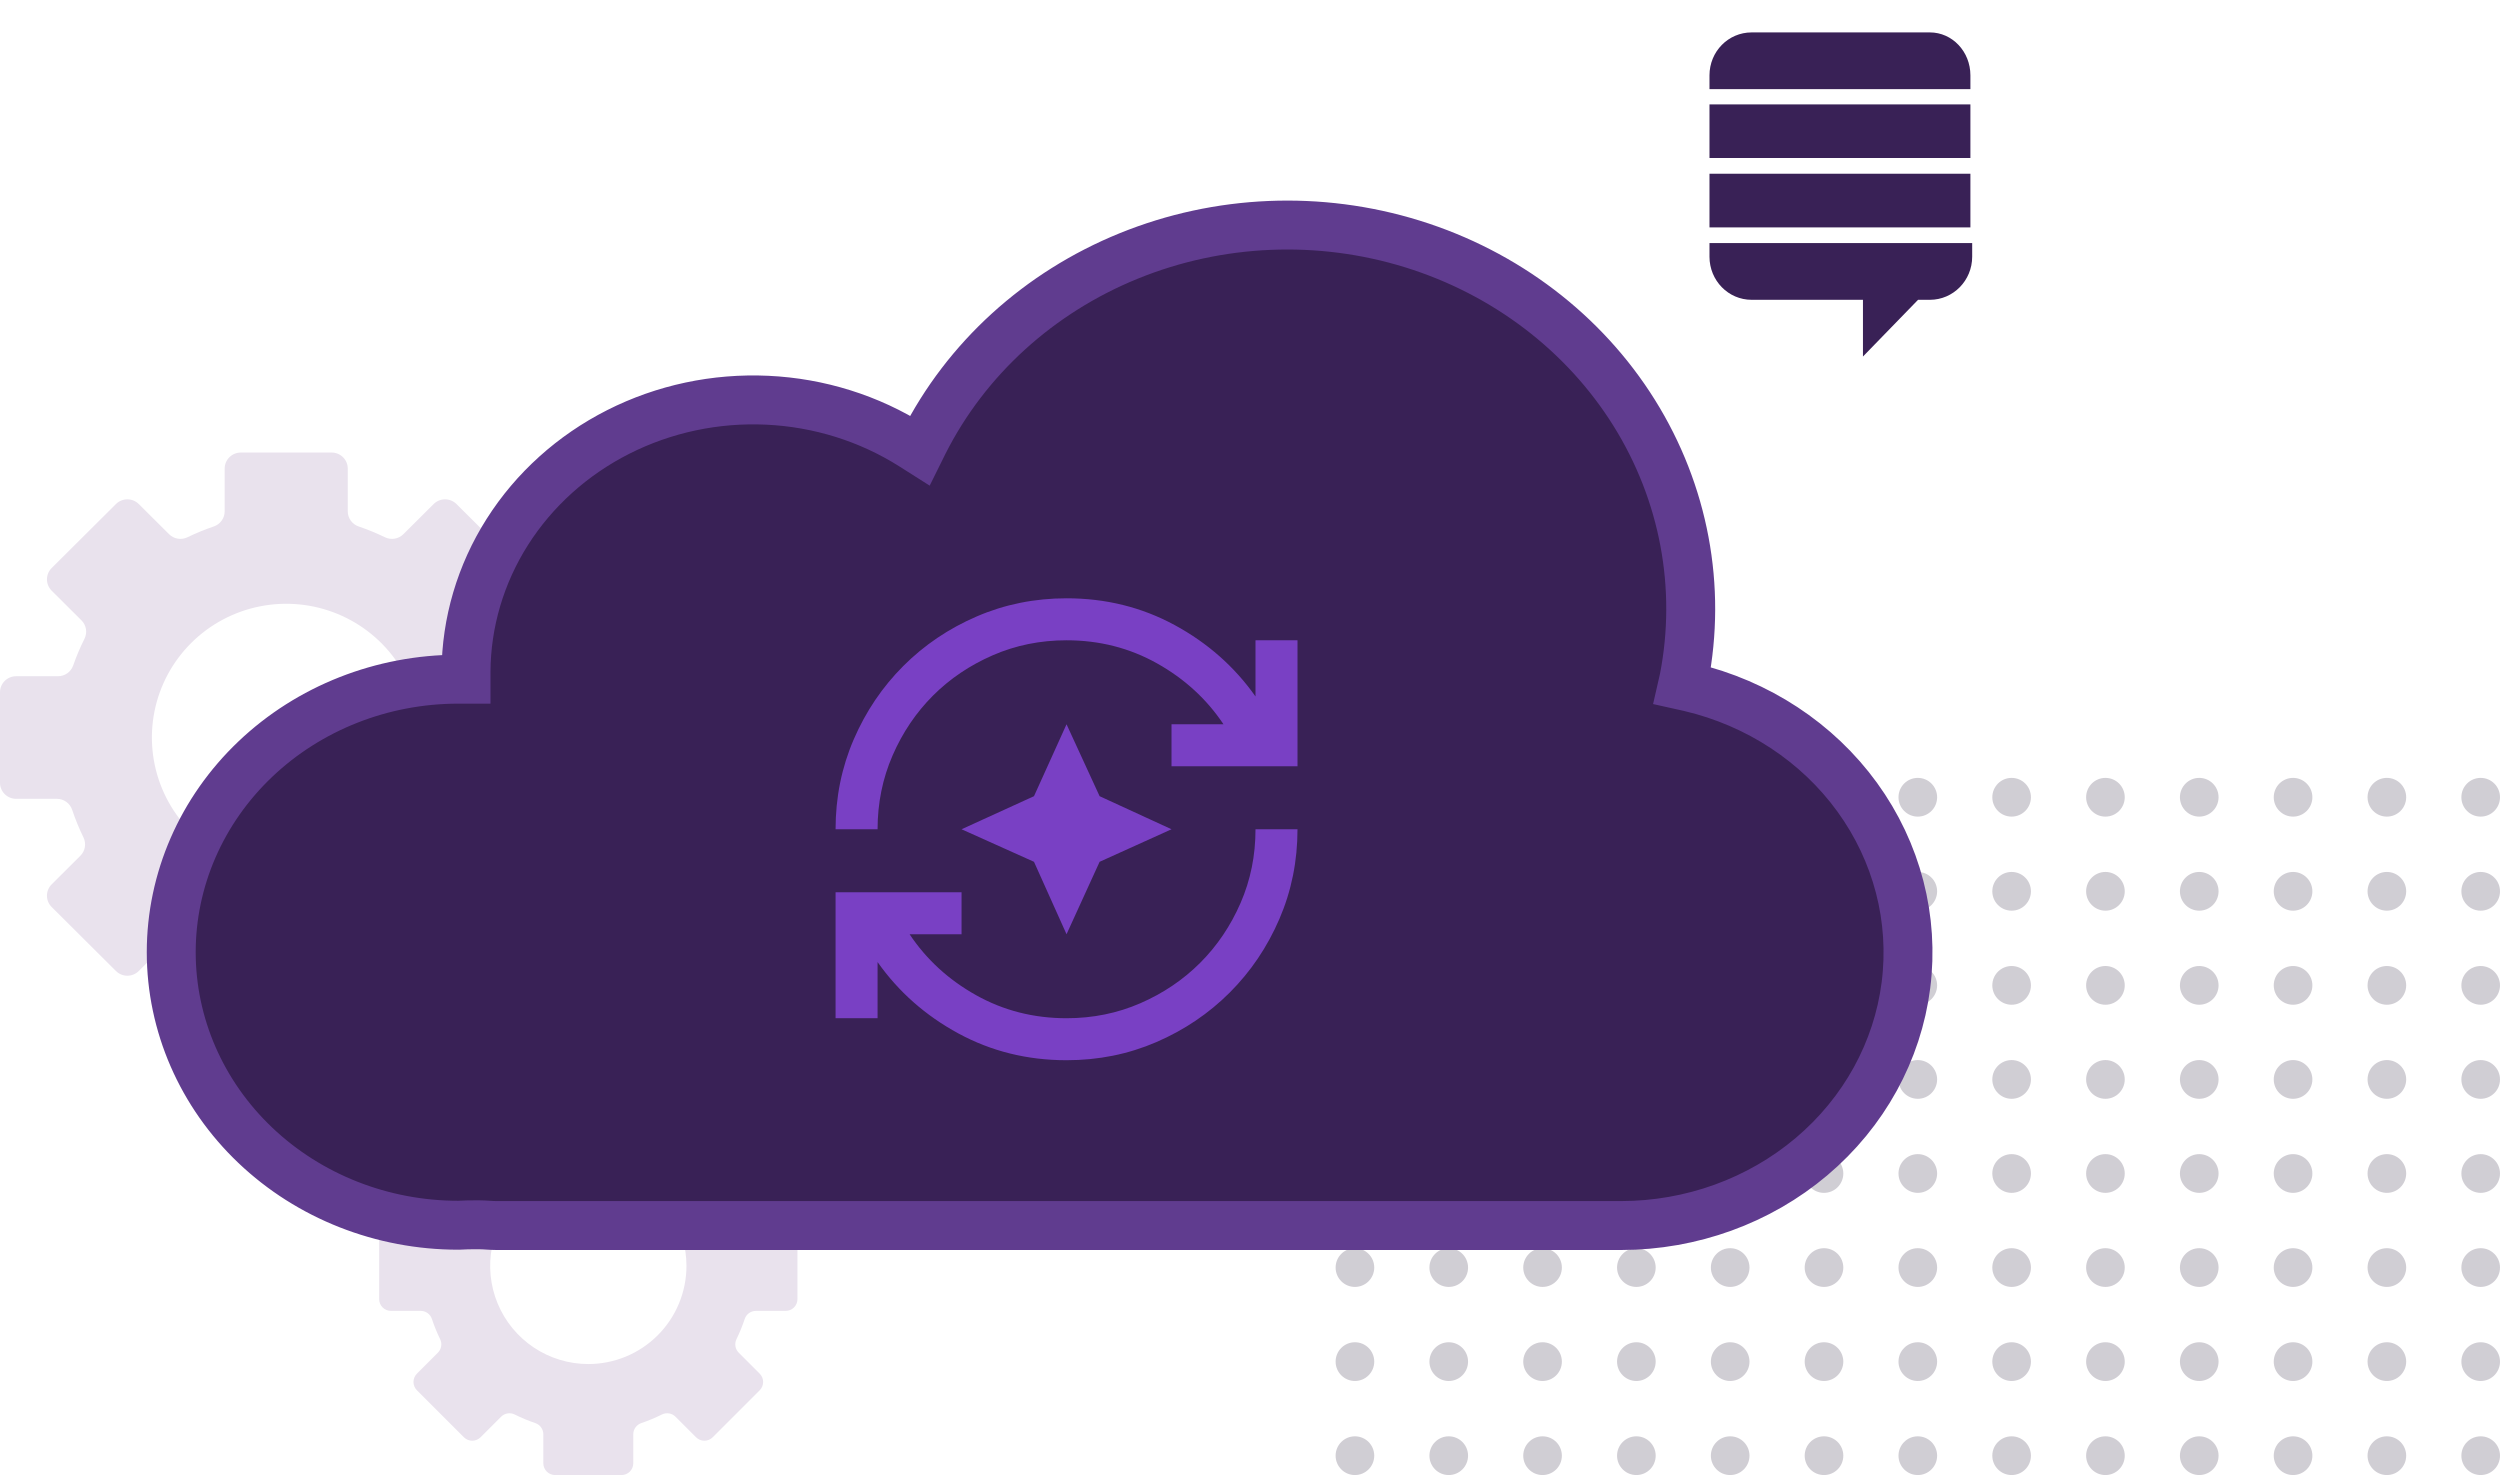 <?xml version="1.0" encoding="UTF-8"?> <svg xmlns="http://www.w3.org/2000/svg" width="1022" height="603" viewBox="0 0 1022 603" fill="none"> <path d="M321.18 499.111H308.676C307.682 499.112 306.712 498.805 305.901 498.23C305.09 497.656 304.477 496.844 304.148 495.906C303.19 493.158 302.058 490.474 300.758 487.87C300.309 486.969 300.156 485.95 300.319 484.957C300.483 483.964 300.955 483.048 301.669 482.339L310.56 473.449C311.464 472.546 311.971 471.32 311.971 470.043C311.971 468.765 311.464 467.54 310.56 466.636L291.361 447.445C290.457 446.542 289.232 446.035 287.954 446.035C286.676 446.035 285.451 446.542 284.547 447.445L275.501 456.493C274.796 457.2 273.889 457.669 272.905 457.835C271.921 458.001 270.91 457.856 270.013 457.42C267.459 456.173 264.829 455.088 262.138 454.173C261.19 453.85 260.367 453.238 259.784 452.423C259.202 451.608 258.89 450.631 258.892 449.63V436.815C258.892 436.182 258.767 435.556 258.525 434.972C258.283 434.388 257.929 433.857 257.482 433.41C257.035 432.963 256.504 432.608 255.919 432.366C255.335 432.124 254.709 432 254.077 432H226.926C226.293 432 225.667 432.124 225.083 432.366C224.499 432.608 223.968 432.963 223.521 433.41C223.074 433.857 222.719 434.388 222.477 434.972C222.235 435.556 222.111 436.182 222.111 436.815V449.632C222.113 450.634 221.801 451.611 221.218 452.426C220.636 453.241 219.813 453.853 218.864 454.176C216.174 455.091 213.544 456.175 210.99 457.422C210.092 457.859 209.081 458.004 208.097 457.838C207.114 457.671 206.206 457.202 205.502 456.495L196.454 447.448C195.55 446.545 194.325 446.037 193.047 446.037C191.769 446.037 190.544 446.545 189.64 447.448L170.441 466.638C169.538 467.542 169.03 468.767 169.03 470.045C169.03 471.323 169.538 472.548 170.441 473.452L179.328 482.339C180.042 483.048 180.514 483.964 180.677 484.957C180.841 485.95 180.687 486.969 180.239 487.87C178.938 490.472 177.808 493.157 176.857 495.906C176.525 496.843 175.911 497.655 175.099 498.229C174.286 498.803 173.316 499.111 172.321 499.111H159.815C159.182 499.111 158.556 499.235 157.972 499.477C157.388 499.719 156.857 500.073 156.41 500.521C155.963 500.968 155.608 501.499 155.366 502.083C155.124 502.667 155 503.293 155 503.925V531.076C155 531.708 155.124 532.334 155.366 532.919C155.608 533.503 155.963 534.034 156.41 534.481C156.857 534.928 157.388 535.282 157.972 535.524C158.556 535.766 159.182 535.891 159.815 535.891H171.991C173.004 535.889 173.991 536.208 174.812 536.802C175.632 537.395 176.245 538.233 176.561 539.195C177.501 542.018 178.625 544.775 179.925 547.45C180.367 548.351 180.517 549.368 180.353 550.358C180.19 551.348 179.722 552.262 179.014 552.974L170.44 561.549C169.992 561.996 169.638 562.526 169.396 563.11C169.154 563.694 169.029 564.319 169.029 564.951C169.029 565.583 169.154 566.209 169.396 566.793C169.638 567.376 169.992 567.907 170.44 568.353L189.639 587.553C190.543 588.457 191.768 588.964 193.046 588.964C194.324 588.964 195.549 588.457 196.453 587.553L204.859 579.146C205.576 578.432 206.499 577.961 207.497 577.801C208.496 577.641 209.52 577.799 210.424 578.253C213.144 579.612 215.953 580.784 218.832 581.761C219.786 582.083 220.615 582.697 221.204 583.515C221.792 584.333 222.109 585.314 222.111 586.322V598.178C222.11 598.811 222.234 599.438 222.475 600.023C222.717 600.608 223.071 601.139 223.519 601.587C223.966 602.035 224.497 602.39 225.081 602.633C225.666 602.875 226.293 603 226.926 603H254.069C254.702 603 255.329 602.875 255.914 602.633C256.498 602.39 257.029 602.035 257.477 601.587C257.924 601.139 258.278 600.608 258.52 600.023C258.761 599.438 258.885 598.811 258.884 598.178V586.322C258.886 585.314 259.203 584.333 259.792 583.515C260.38 582.697 261.209 582.083 262.164 581.761C265.042 580.784 267.852 579.612 270.571 578.253C271.475 577.799 272.499 577.641 273.498 577.801C274.497 577.961 275.42 578.432 276.136 579.146L284.542 587.553C285.446 588.457 286.672 588.964 287.949 588.964C289.227 588.964 290.452 588.457 291.356 587.553L310.56 568.353C311.008 567.907 311.362 567.376 311.604 566.793C311.846 566.209 311.971 565.583 311.971 564.951C311.971 564.319 311.846 563.694 311.604 563.11C311.362 562.526 311.008 561.996 310.56 561.549L301.986 552.974C301.278 552.262 300.81 551.348 300.647 550.358C300.484 549.368 300.633 548.351 301.075 547.45C302.375 544.775 303.499 542.018 304.439 539.195C304.756 538.233 305.368 537.395 306.188 536.802C307.009 536.208 307.996 535.889 309.009 535.891H321.185C321.818 535.891 322.444 535.766 323.028 535.524C323.612 535.282 324.143 534.928 324.59 534.481C325.037 534.034 325.392 533.503 325.634 532.919C325.876 532.334 326 531.708 326 531.076V503.925C326 503.293 325.876 502.666 325.633 502.082C325.391 501.497 325.036 500.966 324.588 500.519C324.141 500.072 323.609 499.717 323.025 499.475C322.44 499.234 321.813 499.11 321.18 499.111ZM240.502 557.62C232.566 557.62 224.809 555.267 218.21 550.858C211.612 546.45 206.47 540.183 203.433 532.852C200.396 525.52 199.601 517.453 201.149 509.67C202.698 501.887 206.519 494.738 212.13 489.127C217.742 483.515 224.891 479.694 232.674 478.146C240.457 476.598 248.525 477.392 255.856 480.429C263.188 483.466 269.454 488.609 273.863 495.207C278.272 501.805 280.625 509.562 280.625 517.498C280.625 522.767 279.587 527.984 277.571 532.852C275.555 537.72 272.599 542.143 268.873 545.868C265.148 549.594 260.724 552.55 255.856 554.566C250.988 556.582 245.771 557.62 240.502 557.62Z" fill="#E9E2ED"></path> <path d="M227.418 276.443H210.305C208.945 276.445 207.618 276.026 206.507 275.243C205.397 274.461 204.559 273.354 204.108 272.077C202.798 268.332 201.248 264.675 199.469 261.127C198.855 259.9 198.644 258.511 198.868 257.158C199.092 255.805 199.739 254.556 200.716 253.59L212.878 241.481C214.114 240.25 214.808 238.58 214.808 236.839C214.808 235.099 214.114 233.429 212.878 232.198L186.603 206.048C185.367 204.818 183.69 204.127 181.941 204.127C180.193 204.127 178.516 204.818 177.279 206.048L164.898 218.376C163.934 219.34 162.692 219.979 161.345 220.206C159.998 220.432 158.614 220.234 157.386 219.639C153.89 217.94 150.29 216.463 146.608 215.216C145.31 214.776 144.184 213.942 143.387 212.831C142.59 211.72 142.163 210.389 142.165 209.024V191.56C142.165 190.699 141.995 189.846 141.664 189.05C141.333 188.253 140.848 187.53 140.236 186.921C139.624 186.312 138.897 185.828 138.098 185.499C137.298 185.169 136.441 185 135.576 185H98.431C97.566 185 96.709 185.169 95.91 185.499C95.111 185.829 94.384 186.312 93.772 186.921C93.16 187.53 92.675 188.254 92.344 189.05C92.013 189.846 91.843 190.699 91.844 191.56V209.024C91.846 210.389 91.419 211.72 90.622 212.831C89.825 213.942 88.698 214.776 87.401 215.216C83.718 216.462 80.118 217.939 76.623 219.639C75.395 220.234 74.01 220.432 72.663 220.206C71.317 219.979 70.075 219.34 69.111 218.376L56.729 206.048C55.492 204.818 53.816 204.127 52.067 204.127C50.319 204.127 48.642 204.818 47.405 206.048L21.128 232.198C19.893 233.429 19.198 235.099 19.198 236.839C19.198 238.58 19.893 240.25 21.128 241.481L33.291 253.59C34.269 254.557 34.915 255.805 35.138 257.158C35.362 258.511 35.152 259.9 34.537 261.127C32.757 264.673 31.211 268.33 29.91 272.077C29.456 273.354 28.614 274.46 27.503 275.242C26.391 276.024 25.063 276.443 23.701 276.443H6.589C5.724 276.442 4.867 276.611 4.067 276.941C3.268 277.27 2.541 277.753 1.929 278.363C1.317 278.972 0.832 279.695 0.501 280.491C0.17 281.287 -0 282.14 1.02757e-06 283.002V319.997C-0 320.859 0.17 321.712 0.501 322.508C0.832 323.304 1.317 324.028 1.929 324.637C2.541 325.246 3.267 325.729 4.067 326.059C4.867 326.388 5.724 326.558 6.589 326.557H23.251C24.637 326.557 25.988 326.992 27.11 327.801C28.233 328.609 29.071 329.751 29.503 331.061C30.789 334.907 32.328 338.665 34.108 342.31C34.712 343.537 34.916 344.922 34.693 346.271C34.47 347.619 33.829 348.865 32.861 349.835L21.126 361.519C20.513 362.128 20.028 362.851 19.696 363.646C19.365 364.442 19.194 365.295 19.194 366.157C19.194 367.019 19.365 367.872 19.696 368.668C20.028 369.463 20.513 370.186 21.126 370.795L47.401 396.955C48.638 398.185 50.315 398.877 52.063 398.877C53.812 398.877 55.489 398.185 56.725 396.955L68.229 385.5C69.209 384.527 70.472 383.885 71.84 383.666C73.207 383.447 74.608 383.661 75.846 384.28C79.567 386.131 83.411 387.727 87.351 389.058C88.657 389.498 89.792 390.334 90.597 391.449C91.403 392.564 91.837 393.901 91.84 395.275V411.429C91.838 412.291 92.008 413.145 92.338 413.942C92.669 414.739 93.154 415.464 93.765 416.074C94.377 416.685 95.104 417.169 95.904 417.499C96.704 417.83 97.562 418 98.428 418H135.572C136.438 418 137.296 417.83 138.096 417.5C138.896 417.169 139.623 416.685 140.235 416.075C140.847 415.464 141.332 414.74 141.663 413.943C141.993 413.145 142.163 412.291 142.161 411.429V395.275C142.164 393.901 142.599 392.564 143.404 391.449C144.209 390.334 145.344 389.498 146.651 389.058C150.59 387.727 154.433 386.131 158.154 384.28C159.392 383.661 160.793 383.447 162.16 383.666C163.527 383.885 164.791 384.527 165.771 385.5L177.276 396.955C178.513 398.185 180.189 398.877 181.938 398.877C183.686 398.877 185.363 398.185 186.6 396.955L212.874 370.795C213.487 370.186 213.972 369.463 214.304 368.668C214.635 367.872 214.806 367.019 214.806 366.157C214.806 365.295 214.635 364.442 214.304 363.646C213.972 362.851 213.487 362.128 212.874 361.519L201.139 349.835C200.171 348.865 199.53 347.619 199.307 346.271C199.084 344.922 199.288 343.537 199.892 342.31C201.673 338.665 203.211 334.907 204.497 331.061C204.929 329.751 205.767 328.609 206.89 327.801C208.012 326.992 209.363 326.557 210.749 326.557H227.412C228.277 326.558 229.134 326.388 229.934 326.059C230.733 325.729 231.46 325.246 232.072 324.636C232.683 324.027 233.169 323.304 233.5 322.508C233.83 321.712 234 320.858 234 319.997V283.002C234.001 281.263 233.308 279.595 232.073 278.365C230.839 277.135 229.165 276.444 227.418 276.443ZM117.009 356.166C106.148 356.166 95.531 352.961 86.5 346.954C77.47 340.947 70.431 332.408 66.274 322.418C62.118 312.428 61.03 301.436 63.148 290.83C65.267 280.224 70.497 270.482 78.177 262.836C85.856 255.19 95.641 249.983 106.292 247.874C116.944 245.764 127.985 246.847 138.019 250.986C148.053 255.125 156.628 262.133 162.662 271.124C168.695 280.115 171.915 290.686 171.914 301.499C171.912 315.997 166.127 329.901 155.831 340.152C145.534 350.404 131.57 356.164 117.009 356.166Z" fill="#E9E2ED"></path> <g opacity="0.2"> <path d="M1006.21 325.917C1006.21 330.289 1009.74 333.833 1014.1 333.833C1018.46 333.833 1022 330.289 1022 325.917C1022 321.544 1018.46 318 1014.1 318C1009.74 318 1006.21 321.544 1006.21 325.917Z" fill="#160828"></path> <path d="M967.858 325.917C967.858 330.289 971.393 333.833 975.754 333.833C980.114 333.833 983.649 330.289 983.649 325.917C983.649 321.544 980.114 318 975.754 318C971.393 318 967.858 321.544 967.858 325.917Z" fill="#160828"></path> <path d="M929.507 325.917C929.507 330.289 933.042 333.833 937.403 333.833C941.763 333.833 945.299 330.289 945.299 325.917C945.299 321.544 941.763 318 937.403 318C933.042 318 929.507 321.544 929.507 325.917Z" fill="#160828"></path> <path d="M891.156 325.917C891.156 330.289 894.692 333.833 899.052 333.833C903.413 333.833 906.948 330.289 906.948 325.917C906.948 321.544 903.413 318 899.052 318C894.692 318 891.156 321.544 891.156 325.917Z" fill="#160828"></path> <path d="M852.806 325.917C852.806 330.289 856.341 333.833 860.701 333.833C865.062 333.833 868.597 330.289 868.597 325.917C868.597 321.544 865.062 318 860.701 318C856.341 318 852.806 321.544 852.806 325.917Z" fill="#160828"></path> <path d="M814.455 325.917C814.455 330.289 817.99 333.833 822.351 333.833C826.711 333.833 830.246 330.289 830.246 325.917C830.246 321.544 826.711 318 822.351 318C817.99 318 814.455 321.544 814.455 325.917Z" fill="#160828"></path> <path d="M776.104 325.917C776.104 330.289 779.639 333.833 784 333.833C788.361 333.833 791.896 330.289 791.896 325.917C791.896 321.544 788.361 318 784 318C779.639 318 776.104 321.544 776.104 325.917Z" fill="#160828"></path> <path d="M737.754 325.917C737.754 330.289 741.289 333.833 745.649 333.833C750.01 333.833 753.545 330.289 753.545 325.917C753.545 321.544 750.01 318 745.649 318C741.289 318 737.754 321.544 737.754 325.917Z" fill="#160828"></path> <path d="M699.403 325.917C699.403 330.289 702.938 333.833 707.299 333.833C711.659 333.833 715.194 330.289 715.194 325.917C715.194 321.544 711.659 318 707.299 318C702.938 318 699.403 321.544 699.403 325.917Z" fill="#160828"></path> <path d="M661.052 325.917C661.052 330.289 664.587 333.833 668.948 333.833C673.309 333.833 676.844 330.289 676.844 325.917C676.844 321.544 673.309 318 668.948 318C664.587 318 661.052 321.544 661.052 325.917Z" fill="#160828"></path> <path d="M622.701 325.917C622.701 330.289 626.237 333.833 630.597 333.833C634.958 333.833 638.493 330.289 638.493 325.917C638.493 321.544 634.958 318 630.597 318C626.237 318 622.701 321.544 622.701 325.917Z" fill="#160828"></path> <path d="M584.351 325.917C584.351 330.289 587.886 333.833 592.246 333.833C596.607 333.833 600.142 330.289 600.142 325.917C600.142 321.544 596.607 318 592.246 318C587.886 318 584.351 321.544 584.351 325.917Z" fill="#160828"></path> <path d="M546 325.917C546 330.289 549.535 333.833 553.896 333.833C558.256 333.833 561.791 330.289 561.791 325.917C561.791 321.544 558.256 318 553.896 318C549.535 318 546 321.544 546 325.917Z" fill="#160828"></path> <path d="M1006.21 364.369C1006.21 368.741 1009.74 372.286 1014.1 372.286C1018.46 372.286 1022 368.741 1022 364.369C1022 359.997 1018.46 356.452 1014.1 356.452C1009.74 356.452 1006.21 359.997 1006.21 364.369Z" fill="#160828"></path> <path d="M967.858 364.369C967.858 368.741 971.393 372.286 975.754 372.286C980.114 372.286 983.649 368.741 983.649 364.369C983.649 359.997 980.114 356.452 975.754 356.452C971.393 356.452 967.858 359.997 967.858 364.369Z" fill="#160828"></path> <path d="M929.507 364.369C929.507 368.741 933.042 372.286 937.403 372.286C941.763 372.286 945.299 368.741 945.299 364.369C945.299 359.997 941.763 356.452 937.403 356.452C933.042 356.452 929.507 359.997 929.507 364.369Z" fill="#160828"></path> <path d="M891.156 364.369C891.156 368.741 894.692 372.286 899.052 372.286C903.413 372.286 906.948 368.741 906.948 364.369C906.948 359.997 903.413 356.452 899.052 356.452C894.692 356.452 891.156 359.997 891.156 364.369Z" fill="#160828"></path> <path d="M852.806 364.369C852.806 368.741 856.341 372.286 860.701 372.286C865.062 372.286 868.597 368.741 868.597 364.369C868.597 359.997 865.062 356.452 860.701 356.452C856.341 356.452 852.806 359.997 852.806 364.369Z" fill="#160828"></path> <path d="M814.455 364.369C814.455 368.741 817.99 372.286 822.351 372.286C826.711 372.286 830.246 368.741 830.246 364.369C830.246 359.997 826.711 356.452 822.351 356.452C817.99 356.452 814.455 359.997 814.455 364.369Z" fill="#160828"></path> <path d="M776.104 364.369C776.104 368.741 779.639 372.286 784 372.286C788.361 372.286 791.896 368.741 791.896 364.369C791.896 359.997 788.361 356.452 784 356.452C779.639 356.452 776.104 359.997 776.104 364.369Z" fill="#160828"></path> <path d="M737.754 364.369C737.754 368.741 741.289 372.286 745.649 372.286C750.01 372.286 753.545 368.741 753.545 364.369C753.545 359.997 750.01 356.452 745.649 356.452C741.289 356.452 737.754 359.997 737.754 364.369Z" fill="#160828"></path> <path d="M699.403 364.369C699.403 368.741 702.938 372.286 707.299 372.286C711.659 372.286 715.194 368.741 715.194 364.369C715.194 359.997 711.659 356.452 707.299 356.452C702.938 356.452 699.403 359.997 699.403 364.369Z" fill="#160828"></path> <path d="M661.052 364.369C661.052 368.741 664.587 372.286 668.948 372.286C673.309 372.286 676.844 368.741 676.844 364.369C676.844 359.997 673.309 356.452 668.948 356.452C664.587 356.452 661.052 359.997 661.052 364.369Z" fill="#160828"></path> <path d="M622.701 364.369C622.701 368.741 626.237 372.286 630.597 372.286C634.958 372.286 638.493 368.741 638.493 364.369C638.493 359.997 634.958 356.452 630.597 356.452C626.237 356.452 622.701 359.997 622.701 364.369Z" fill="#160828"></path> <path d="M584.351 364.369C584.351 368.741 587.886 372.286 592.246 372.286C596.607 372.286 600.142 368.741 600.142 364.369C600.142 359.997 596.607 356.452 592.246 356.452C587.886 356.452 584.351 359.997 584.351 364.369Z" fill="#160828"></path> <path d="M546 364.369C546 368.741 549.535 372.286 553.896 372.286C558.256 372.286 561.791 368.741 561.791 364.369C561.791 359.997 558.256 356.452 553.896 356.452C549.535 356.452 546 359.997 546 364.369Z" fill="#160828"></path> <path d="M1006.21 402.821C1006.21 407.194 1009.74 410.738 1014.1 410.738C1018.46 410.738 1022 407.194 1022 402.821C1022 398.449 1018.46 394.905 1014.1 394.905C1009.74 394.905 1006.21 398.449 1006.21 402.821Z" fill="#160828"></path> <path d="M967.858 402.821C967.858 407.194 971.393 410.738 975.754 410.738C980.114 410.738 983.649 407.194 983.649 402.821C983.649 398.449 980.114 394.905 975.754 394.905C971.393 394.905 967.858 398.449 967.858 402.821Z" fill="#160828"></path> <path d="M929.507 402.821C929.507 407.194 933.042 410.738 937.403 410.738C941.763 410.738 945.299 407.194 945.299 402.821C945.299 398.449 941.763 394.905 937.403 394.905C933.042 394.905 929.507 398.449 929.507 402.821Z" fill="#160828"></path> <path d="M891.156 402.821C891.156 407.194 894.692 410.738 899.052 410.738C903.413 410.738 906.948 407.194 906.948 402.821C906.948 398.449 903.413 394.905 899.052 394.905C894.692 394.905 891.156 398.449 891.156 402.821Z" fill="#160828"></path> <path d="M852.806 402.821C852.806 407.194 856.341 410.738 860.701 410.738C865.062 410.738 868.597 407.194 868.597 402.821C868.597 398.449 865.062 394.905 860.701 394.905C856.341 394.905 852.806 398.449 852.806 402.821Z" fill="#160828"></path> <path d="M814.455 402.821C814.455 407.194 817.99 410.738 822.351 410.738C826.711 410.738 830.246 407.194 830.246 402.821C830.246 398.449 826.711 394.905 822.351 394.905C817.99 394.905 814.455 398.449 814.455 402.821Z" fill="#160828"></path> <path d="M776.104 402.821C776.104 407.194 779.639 410.738 784 410.738C788.361 410.738 791.896 407.194 791.896 402.821C791.896 398.449 788.361 394.905 784 394.905C779.639 394.905 776.104 398.449 776.104 402.821Z" fill="#160828"></path> <path d="M737.754 402.821C737.754 407.194 741.289 410.738 745.649 410.738C750.01 410.738 753.545 407.194 753.545 402.821C753.545 398.449 750.01 394.905 745.649 394.905C741.289 394.905 737.754 398.449 737.754 402.821Z" fill="#160828"></path> <path d="M699.403 402.821C699.403 407.194 702.938 410.738 707.299 410.738C711.659 410.738 715.194 407.194 715.194 402.821C715.194 398.449 711.659 394.905 707.299 394.905C702.938 394.905 699.403 398.449 699.403 402.821Z" fill="#160828"></path> <path d="M661.052 402.821C661.052 407.194 664.587 410.738 668.948 410.738C673.309 410.738 676.844 407.194 676.844 402.821C676.844 398.449 673.309 394.905 668.948 394.905C664.587 394.905 661.052 398.449 661.052 402.821Z" fill="#160828"></path> <path d="M622.701 402.821C622.701 407.194 626.237 410.738 630.597 410.738C634.958 410.738 638.493 407.194 638.493 402.821C638.493 398.449 634.958 394.905 630.597 394.905C626.237 394.905 622.701 398.449 622.701 402.821Z" fill="#160828"></path> <path d="M584.351 402.821C584.351 407.194 587.886 410.738 592.246 410.738C596.607 410.738 600.142 407.194 600.142 402.821C600.142 398.449 596.607 394.905 592.246 394.905C587.886 394.905 584.351 398.449 584.351 402.821Z" fill="#160828"></path> <path d="M546 402.821C546 407.194 549.535 410.738 553.896 410.738C558.256 410.738 561.791 407.194 561.791 402.821C561.791 398.449 558.256 394.905 553.896 394.905C549.535 394.905 546 398.449 546 402.821Z" fill="#160828"></path> <path d="M1006.21 441.274C1006.21 445.646 1009.74 449.191 1014.1 449.191C1018.46 449.191 1022 445.646 1022 441.274C1022 436.902 1018.46 433.357 1014.1 433.357C1009.74 433.357 1006.21 436.902 1006.21 441.274Z" fill="#160828"></path> <path d="M967.858 441.274C967.858 445.646 971.393 449.191 975.754 449.191C980.114 449.191 983.649 445.646 983.649 441.274C983.649 436.902 980.114 433.357 975.754 433.357C971.393 433.357 967.858 436.902 967.858 441.274Z" fill="#160828"></path> <path d="M929.507 441.274C929.507 445.646 933.042 449.191 937.403 449.191C941.763 449.191 945.299 445.646 945.299 441.274C945.299 436.902 941.763 433.357 937.403 433.357C933.042 433.357 929.507 436.902 929.507 441.274Z" fill="#160828"></path> <path d="M891.156 441.274C891.156 445.646 894.692 449.191 899.052 449.191C903.413 449.191 906.948 445.646 906.948 441.274C906.948 436.902 903.413 433.357 899.052 433.357C894.692 433.357 891.156 436.902 891.156 441.274Z" fill="#160828"></path> <path d="M852.806 441.274C852.806 445.646 856.341 449.191 860.701 449.191C865.062 449.191 868.597 445.646 868.597 441.274C868.597 436.902 865.062 433.357 860.701 433.357C856.341 433.357 852.806 436.902 852.806 441.274Z" fill="#160828"></path> <path d="M814.455 441.274C814.455 445.646 817.99 449.191 822.351 449.191C826.711 449.191 830.246 445.646 830.246 441.274C830.246 436.902 826.711 433.357 822.351 433.357C817.99 433.357 814.455 436.902 814.455 441.274Z" fill="#160828"></path> <path d="M776.104 441.274C776.104 445.646 779.639 449.191 784 449.191C788.361 449.191 791.896 445.646 791.896 441.274C791.896 436.902 788.361 433.357 784 433.357C779.639 433.357 776.104 436.902 776.104 441.274Z" fill="#160828"></path> <path d="M737.754 441.274C737.754 445.646 741.289 449.191 745.649 449.191C750.01 449.191 753.545 445.646 753.545 441.274C753.545 436.902 750.01 433.357 745.649 433.357C741.289 433.357 737.754 436.902 737.754 441.274Z" fill="#160828"></path> <path d="M699.403 441.274C699.403 445.646 702.938 449.191 707.299 449.191C711.659 449.191 715.194 445.646 715.194 441.274C715.194 436.902 711.659 433.357 707.299 433.357C702.938 433.357 699.403 436.902 699.403 441.274Z" fill="#160828"></path> <path d="M661.052 441.274C661.052 445.646 664.587 449.191 668.948 449.191C673.309 449.191 676.844 445.646 676.844 441.274C676.844 436.902 673.309 433.357 668.948 433.357C664.587 433.357 661.052 436.902 661.052 441.274Z" fill="#160828"></path> <path d="M622.701 441.274C622.701 445.646 626.237 449.191 630.597 449.191C634.958 449.191 638.493 445.646 638.493 441.274C638.493 436.902 634.958 433.357 630.597 433.357C626.237 433.357 622.701 436.902 622.701 441.274Z" fill="#160828"></path> <path d="M584.351 441.274C584.351 445.646 587.886 449.191 592.246 449.191C596.607 449.191 600.142 445.646 600.142 441.274C600.142 436.902 596.607 433.357 592.246 433.357C587.886 433.357 584.351 436.902 584.351 441.274Z" fill="#160828"></path> <path d="M546 441.274C546 445.646 549.535 449.191 553.896 449.191C558.256 449.191 561.791 445.646 561.791 441.274C561.791 436.902 558.256 433.357 553.896 433.357C549.535 433.357 546 436.902 546 441.274Z" fill="#160828"></path> <path d="M1006.21 479.726C1006.21 484.098 1009.74 487.643 1014.1 487.643C1018.46 487.643 1022 484.098 1022 479.726C1022 475.354 1018.46 471.81 1014.1 471.81C1009.74 471.81 1006.21 475.354 1006.21 479.726Z" fill="#160828"></path> <path d="M967.858 479.726C967.858 484.098 971.393 487.643 975.754 487.643C980.114 487.643 983.649 484.098 983.649 479.726C983.649 475.354 980.114 471.81 975.754 471.81C971.393 471.81 967.858 475.354 967.858 479.726Z" fill="#160828"></path> <path d="M929.507 479.726C929.507 484.098 933.042 487.643 937.403 487.643C941.763 487.643 945.299 484.098 945.299 479.726C945.299 475.354 941.763 471.81 937.403 471.81C933.042 471.81 929.507 475.354 929.507 479.726Z" fill="#160828"></path> <path d="M891.156 479.726C891.156 484.098 894.692 487.643 899.052 487.643C903.413 487.643 906.948 484.098 906.948 479.726C906.948 475.354 903.413 471.81 899.052 471.81C894.692 471.81 891.156 475.354 891.156 479.726Z" fill="#160828"></path> <path d="M852.806 479.726C852.806 484.098 856.341 487.643 860.701 487.643C865.062 487.643 868.597 484.098 868.597 479.726C868.597 475.354 865.062 471.81 860.701 471.81C856.341 471.81 852.806 475.354 852.806 479.726Z" fill="#160828"></path> <path d="M814.455 479.726C814.455 484.098 817.99 487.643 822.351 487.643C826.711 487.643 830.246 484.098 830.246 479.726C830.246 475.354 826.711 471.81 822.351 471.81C817.99 471.81 814.455 475.354 814.455 479.726Z" fill="#160828"></path> <path d="M776.104 479.726C776.104 484.098 779.639 487.643 784 487.643C788.361 487.643 791.896 484.098 791.896 479.726C791.896 475.354 788.361 471.81 784 471.81C779.639 471.81 776.104 475.354 776.104 479.726Z" fill="#160828"></path> <path d="M737.754 479.726C737.754 484.098 741.289 487.643 745.649 487.643C750.01 487.643 753.545 484.098 753.545 479.726C753.545 475.354 750.01 471.81 745.649 471.81C741.289 471.81 737.754 475.354 737.754 479.726Z" fill="#160828"></path> <path d="M699.403 479.726C699.403 484.098 702.938 487.643 707.299 487.643C711.659 487.643 715.194 484.098 715.194 479.726C715.194 475.354 711.659 471.81 707.299 471.81C702.938 471.81 699.403 475.354 699.403 479.726Z" fill="#160828"></path> <path d="M661.052 479.726C661.052 484.098 664.587 487.643 668.948 487.643C673.309 487.643 676.844 484.098 676.844 479.726C676.844 475.354 673.309 471.81 668.948 471.81C664.587 471.81 661.052 475.354 661.052 479.726Z" fill="#160828"></path> <path d="M622.701 479.726C622.701 484.098 626.237 487.643 630.597 487.643C634.958 487.643 638.493 484.098 638.493 479.726C638.493 475.354 634.958 471.81 630.597 471.81C626.237 471.81 622.701 475.354 622.701 479.726Z" fill="#160828"></path> <path d="M584.351 479.726C584.351 484.098 587.886 487.643 592.246 487.643C596.607 487.643 600.142 484.098 600.142 479.726C600.142 475.354 596.607 471.81 592.246 471.81C587.886 471.81 584.351 475.354 584.351 479.726Z" fill="#160828"></path> <path d="M546 479.726C546 484.098 549.535 487.643 553.896 487.643C558.256 487.643 561.791 484.098 561.791 479.726C561.791 475.354 558.256 471.81 553.896 471.81C549.535 471.81 546 475.354 546 479.726Z" fill="#160828"></path> <path d="M1006.21 518.179C1006.21 522.551 1009.74 526.095 1014.1 526.095C1018.46 526.095 1022 522.551 1022 518.179C1022 513.806 1018.46 510.262 1014.1 510.262C1009.74 510.262 1006.21 513.806 1006.21 518.179Z" fill="#160828"></path> <path d="M967.858 518.179C967.858 522.551 971.393 526.095 975.754 526.095C980.114 526.095 983.649 522.551 983.649 518.179C983.649 513.806 980.114 510.262 975.754 510.262C971.393 510.262 967.858 513.806 967.858 518.179Z" fill="#160828"></path> <path d="M929.507 518.179C929.507 522.551 933.042 526.095 937.403 526.095C941.763 526.095 945.299 522.551 945.299 518.179C945.299 513.806 941.763 510.262 937.403 510.262C933.042 510.262 929.507 513.806 929.507 518.179Z" fill="#160828"></path> <path d="M891.156 518.179C891.156 522.551 894.692 526.095 899.052 526.095C903.413 526.095 906.948 522.551 906.948 518.179C906.948 513.806 903.413 510.262 899.052 510.262C894.692 510.262 891.156 513.806 891.156 518.179Z" fill="#160828"></path> <path d="M852.806 518.179C852.806 522.551 856.341 526.095 860.701 526.095C865.062 526.095 868.597 522.551 868.597 518.179C868.597 513.806 865.062 510.262 860.701 510.262C856.341 510.262 852.806 513.806 852.806 518.179Z" fill="#160828"></path> <path d="M814.455 518.179C814.455 522.551 817.99 526.095 822.351 526.095C826.711 526.095 830.246 522.551 830.246 518.179C830.246 513.806 826.711 510.262 822.351 510.262C817.99 510.262 814.455 513.806 814.455 518.179Z" fill="#160828"></path> <path d="M776.104 518.179C776.104 522.551 779.639 526.095 784 526.095C788.361 526.095 791.896 522.551 791.896 518.179C791.896 513.806 788.361 510.262 784 510.262C779.639 510.262 776.104 513.806 776.104 518.179Z" fill="#160828"></path> <path d="M737.754 518.179C737.754 522.551 741.289 526.095 745.649 526.095C750.01 526.095 753.545 522.551 753.545 518.179C753.545 513.806 750.01 510.262 745.649 510.262C741.289 510.262 737.754 513.806 737.754 518.179Z" fill="#160828"></path> <path d="M699.403 518.179C699.403 522.551 702.938 526.095 707.299 526.095C711.659 526.095 715.194 522.551 715.194 518.179C715.194 513.806 711.659 510.262 707.299 510.262C702.938 510.262 699.403 513.806 699.403 518.179Z" fill="#160828"></path> <path d="M661.052 518.179C661.052 522.551 664.587 526.095 668.948 526.095C673.309 526.095 676.844 522.551 676.844 518.179C676.844 513.806 673.309 510.262 668.948 510.262C664.587 510.262 661.052 513.806 661.052 518.179Z" fill="#160828"></path> <path d="M622.701 518.179C622.701 522.551 626.237 526.095 630.597 526.095C634.958 526.095 638.493 522.551 638.493 518.179C638.493 513.806 634.958 510.262 630.597 510.262C626.237 510.262 622.701 513.806 622.701 518.179Z" fill="#160828"></path> <path d="M584.351 518.179C584.351 522.551 587.886 526.095 592.246 526.095C596.607 526.095 600.142 522.551 600.142 518.179C600.142 513.806 596.607 510.262 592.246 510.262C587.886 510.262 584.351 513.806 584.351 518.179Z" fill="#160828"></path> <path d="M546 518.179C546 522.551 549.535 526.095 553.896 526.095C558.256 526.095 561.791 522.551 561.791 518.179C561.791 513.806 558.256 510.262 553.896 510.262C549.535 510.262 546 513.806 546 518.179Z" fill="#160828"></path> <path d="M1006.21 556.631C1006.21 561.003 1009.74 564.548 1014.1 564.548C1018.46 564.548 1022 561.003 1022 556.631C1022 552.259 1018.46 548.714 1014.1 548.714C1009.74 548.714 1006.21 552.259 1006.21 556.631Z" fill="#160828"></path> <path d="M967.858 556.631C967.858 561.003 971.393 564.548 975.754 564.548C980.114 564.548 983.649 561.003 983.649 556.631C983.649 552.259 980.114 548.714 975.754 548.714C971.393 548.714 967.858 552.259 967.858 556.631Z" fill="#160828"></path> <path d="M929.507 556.631C929.507 561.003 933.042 564.548 937.403 564.548C941.763 564.548 945.299 561.003 945.299 556.631C945.299 552.259 941.763 548.714 937.403 548.714C933.042 548.714 929.507 552.259 929.507 556.631Z" fill="#160828"></path> <path d="M891.156 556.631C891.156 561.003 894.692 564.548 899.052 564.548C903.413 564.548 906.948 561.003 906.948 556.631C906.948 552.259 903.413 548.714 899.052 548.714C894.692 548.714 891.156 552.259 891.156 556.631Z" fill="#160828"></path> <path d="M852.806 556.631C852.806 561.003 856.341 564.548 860.701 564.548C865.062 564.548 868.597 561.003 868.597 556.631C868.597 552.259 865.062 548.714 860.701 548.714C856.341 548.714 852.806 552.259 852.806 556.631Z" fill="#160828"></path> <path d="M814.455 556.631C814.455 561.003 817.99 564.548 822.351 564.548C826.711 564.548 830.246 561.003 830.246 556.631C830.246 552.259 826.711 548.714 822.351 548.714C817.99 548.714 814.455 552.259 814.455 556.631Z" fill="#160828"></path> <path d="M776.104 556.631C776.104 561.003 779.639 564.548 784 564.548C788.361 564.548 791.896 561.003 791.896 556.631C791.896 552.259 788.361 548.714 784 548.714C779.639 548.714 776.104 552.259 776.104 556.631Z" fill="#160828"></path> <path d="M737.754 556.631C737.754 561.003 741.289 564.548 745.649 564.548C750.01 564.548 753.545 561.003 753.545 556.631C753.545 552.259 750.01 548.714 745.649 548.714C741.289 548.714 737.754 552.259 737.754 556.631Z" fill="#160828"></path> <path d="M699.403 556.631C699.403 561.003 702.938 564.548 707.299 564.548C711.659 564.548 715.194 561.003 715.194 556.631C715.194 552.259 711.659 548.714 707.299 548.714C702.938 548.714 699.403 552.259 699.403 556.631Z" fill="#160828"></path> <path d="M661.052 556.631C661.052 561.003 664.587 564.548 668.948 564.548C673.309 564.548 676.844 561.003 676.844 556.631C676.844 552.259 673.309 548.714 668.948 548.714C664.587 548.714 661.052 552.259 661.052 556.631Z" fill="#160828"></path> <path d="M622.701 556.631C622.701 561.003 626.237 564.548 630.597 564.548C634.958 564.548 638.493 561.003 638.493 556.631C638.493 552.259 634.958 548.714 630.597 548.714C626.237 548.714 622.701 552.259 622.701 556.631Z" fill="#160828"></path> <path d="M584.351 556.631C584.351 561.003 587.886 564.548 592.246 564.548C596.607 564.548 600.142 561.003 600.142 556.631C600.142 552.259 596.607 548.714 592.246 548.714C587.886 548.714 584.351 552.259 584.351 556.631Z" fill="#160828"></path> <path d="M546 556.631C546 561.003 549.535 564.548 553.896 564.548C558.256 564.548 561.791 561.003 561.791 556.631C561.791 552.259 558.256 548.714 553.896 548.714C549.535 548.714 546 552.259 546 556.631Z" fill="#160828"></path> <path d="M1006.21 595.083C1006.21 599.456 1009.74 603 1014.1 603C1018.46 603 1022 599.456 1022 595.083C1022 590.711 1018.46 587.167 1014.1 587.167C1009.74 587.167 1006.21 590.711 1006.21 595.083Z" fill="#160828"></path> <path d="M967.858 595.083C967.858 599.456 971.393 603 975.754 603C980.114 603 983.649 599.456 983.649 595.083C983.649 590.711 980.114 587.167 975.754 587.167C971.393 587.167 967.858 590.711 967.858 595.083Z" fill="#160828"></path> <path d="M929.507 595.083C929.507 599.456 933.042 603 937.403 603C941.763 603 945.299 599.456 945.299 595.083C945.299 590.711 941.763 587.167 937.403 587.167C933.042 587.167 929.507 590.711 929.507 595.083Z" fill="#160828"></path> <path d="M891.156 595.083C891.156 599.456 894.692 603 899.052 603C903.413 603 906.948 599.456 906.948 595.083C906.948 590.711 903.413 587.167 899.052 587.167C894.692 587.167 891.156 590.711 891.156 595.083Z" fill="#160828"></path> <path d="M852.806 595.083C852.806 599.456 856.341 603 860.701 603C865.062 603 868.597 599.456 868.597 595.083C868.597 590.711 865.062 587.167 860.701 587.167C856.341 587.167 852.806 590.711 852.806 595.083Z" fill="#160828"></path> <path d="M814.455 595.083C814.455 599.456 817.99 603 822.351 603C826.711 603 830.246 599.456 830.246 595.083C830.246 590.711 826.711 587.167 822.351 587.167C817.99 587.167 814.455 590.711 814.455 595.083Z" fill="#160828"></path> <path d="M776.104 595.083C776.104 599.456 779.639 603 784 603C788.361 603 791.896 599.456 791.896 595.083C791.896 590.711 788.361 587.167 784 587.167C779.639 587.167 776.104 590.711 776.104 595.083Z" fill="#160828"></path> <path d="M737.754 595.083C737.754 599.456 741.289 603 745.649 603C750.01 603 753.545 599.456 753.545 595.083C753.545 590.711 750.01 587.167 745.649 587.167C741.289 587.167 737.754 590.711 737.754 595.083Z" fill="#160828"></path> <path d="M699.403 595.083C699.403 599.456 702.938 603 707.299 603C711.659 603 715.194 599.456 715.194 595.083C715.194 590.711 711.659 587.167 707.299 587.167C702.938 587.167 699.403 590.711 699.403 595.083Z" fill="#160828"></path> <path d="M661.052 595.083C661.052 599.456 664.587 603 668.948 603C673.309 603 676.844 599.456 676.844 595.083C676.844 590.711 673.309 587.167 668.948 587.167C664.587 587.167 661.052 590.711 661.052 595.083Z" fill="#160828"></path> <path d="M622.701 595.083C622.701 599.456 626.237 603 630.597 603C634.958 603 638.493 599.456 638.493 595.083C638.493 590.711 634.958 587.167 630.597 587.167C626.237 587.167 622.701 590.711 622.701 595.083Z" fill="#160828"></path> <path d="M584.351 595.083C584.351 599.456 587.886 603 592.246 603C596.607 603 600.142 599.456 600.142 595.083C600.142 590.711 596.607 587.167 592.246 587.167C587.886 587.167 584.351 590.711 584.351 595.083Z" fill="#160828"></path> <path d="M546 595.083C546 599.456 549.535 603 553.896 603C558.256 603 561.791 599.456 561.791 595.083C561.791 590.711 558.256 587.167 553.896 587.167C549.535 587.167 546 590.711 546 595.083Z" fill="#160828"></path> </g> <path d="M195.393 500.698H195.9C198.247 500.698 200.594 501 203.004 501H653.518H657.831H662.778C691.444 500.958 719.103 490.942 740.54 472.839C761.977 454.736 775.711 429.799 779.151 402.728C782.591 375.658 775.501 348.325 759.216 325.885C742.932 303.444 718.578 287.447 690.749 280.909L687.768 280.245L688.402 277.47C695.691 240.087 688.459 201.458 668.049 168.767C647.64 136.077 615.443 111.55 577.448 99.748C539.452 87.947 498.243 89.674 461.485 104.608C424.728 119.542 394.923 146.667 377.615 180.938L376.03 184.136L372.985 182.205C355.341 171.028 334.845 164.604 313.672 163.614C292.499 162.624 271.44 167.106 252.729 176.583C234.018 186.061 218.353 200.181 207.399 217.444C196.444 234.707 190.608 254.47 190.509 274.634V277.651H187.338C156.218 277.651 126.373 289.41 104.367 310.342C82.362 331.274 70 359.663 70 389.265C70 418.867 82.362 447.257 104.367 468.188C126.373 489.12 156.218 500.879 187.338 500.879C189.938 500.698 192.666 500.698 195.393 500.698Z" fill="#392156" stroke="#603C8F" stroke-width="20"></path> <path d="M698.837 71.02H805.5V92.949H698.837V71.02ZM698.837 42.665H805.5V64.594H698.837V42.665ZM788.937 13.25H716.062C706.522 13.25 698.837 21.067 698.837 30.806V36.438H805.5V30.806C805.5 21.067 798.08 13.25 788.937 13.25ZM698.837 99.375V104.94C698.837 114.679 706.522 122.562 716.062 122.562H761.576V145.75L784.101 122.562H788.937C798.477 122.562 806.229 114.679 806.229 104.94V99.375H698.837Z" fill="#392156"></path> <path d="M436 433.417C419.978 433.417 405.243 429.769 391.796 422.474C378.349 415.178 367.333 405.45 358.75 393.29V416.251H341.583V364.751H393.083V381.917H371.84C378.706 392.217 387.756 400.515 398.989 406.809C410.222 413.103 422.559 416.251 436 416.251C446.729 416.251 456.78 414.211 466.153 410.131C475.526 406.051 483.681 400.546 490.616 393.616C497.551 386.675 503.059 378.521 507.139 369.154C511.219 359.787 513.256 349.736 513.25 339.001H530.417C530.417 352.019 527.948 364.25 523.009 375.694C518.071 387.139 511.313 397.153 502.736 405.736C494.152 414.319 484.138 421.08 472.694 426.019C461.249 430.957 449.018 433.423 436 433.417ZM341.583 339.001C341.583 325.983 344.053 313.751 348.991 302.307C353.929 290.862 360.687 280.849 369.265 272.265C377.848 263.682 387.862 256.924 399.306 251.991C410.751 247.059 422.982 244.59 436 244.584C452.022 244.584 466.757 248.232 480.204 255.528C493.652 262.824 504.667 272.551 513.25 284.711V261.751H530.417V313.251H478.917V296.084H500.161C493.294 285.784 484.244 277.487 473.011 271.192C461.779 264.898 449.442 261.751 436 261.751C425.271 261.751 415.22 263.791 405.847 267.871C396.474 271.951 388.32 277.455 381.384 284.385C374.455 291.326 368.953 299.483 364.879 308.856C360.804 318.229 358.762 328.277 358.75 339.001H341.583ZM436 381.917L422.696 352.305L393.083 339.001L422.696 325.482L436 296.084L449.519 325.482L478.917 339.001L449.519 352.305L436 381.917Z" fill="#7940C4"></path> </svg> 
